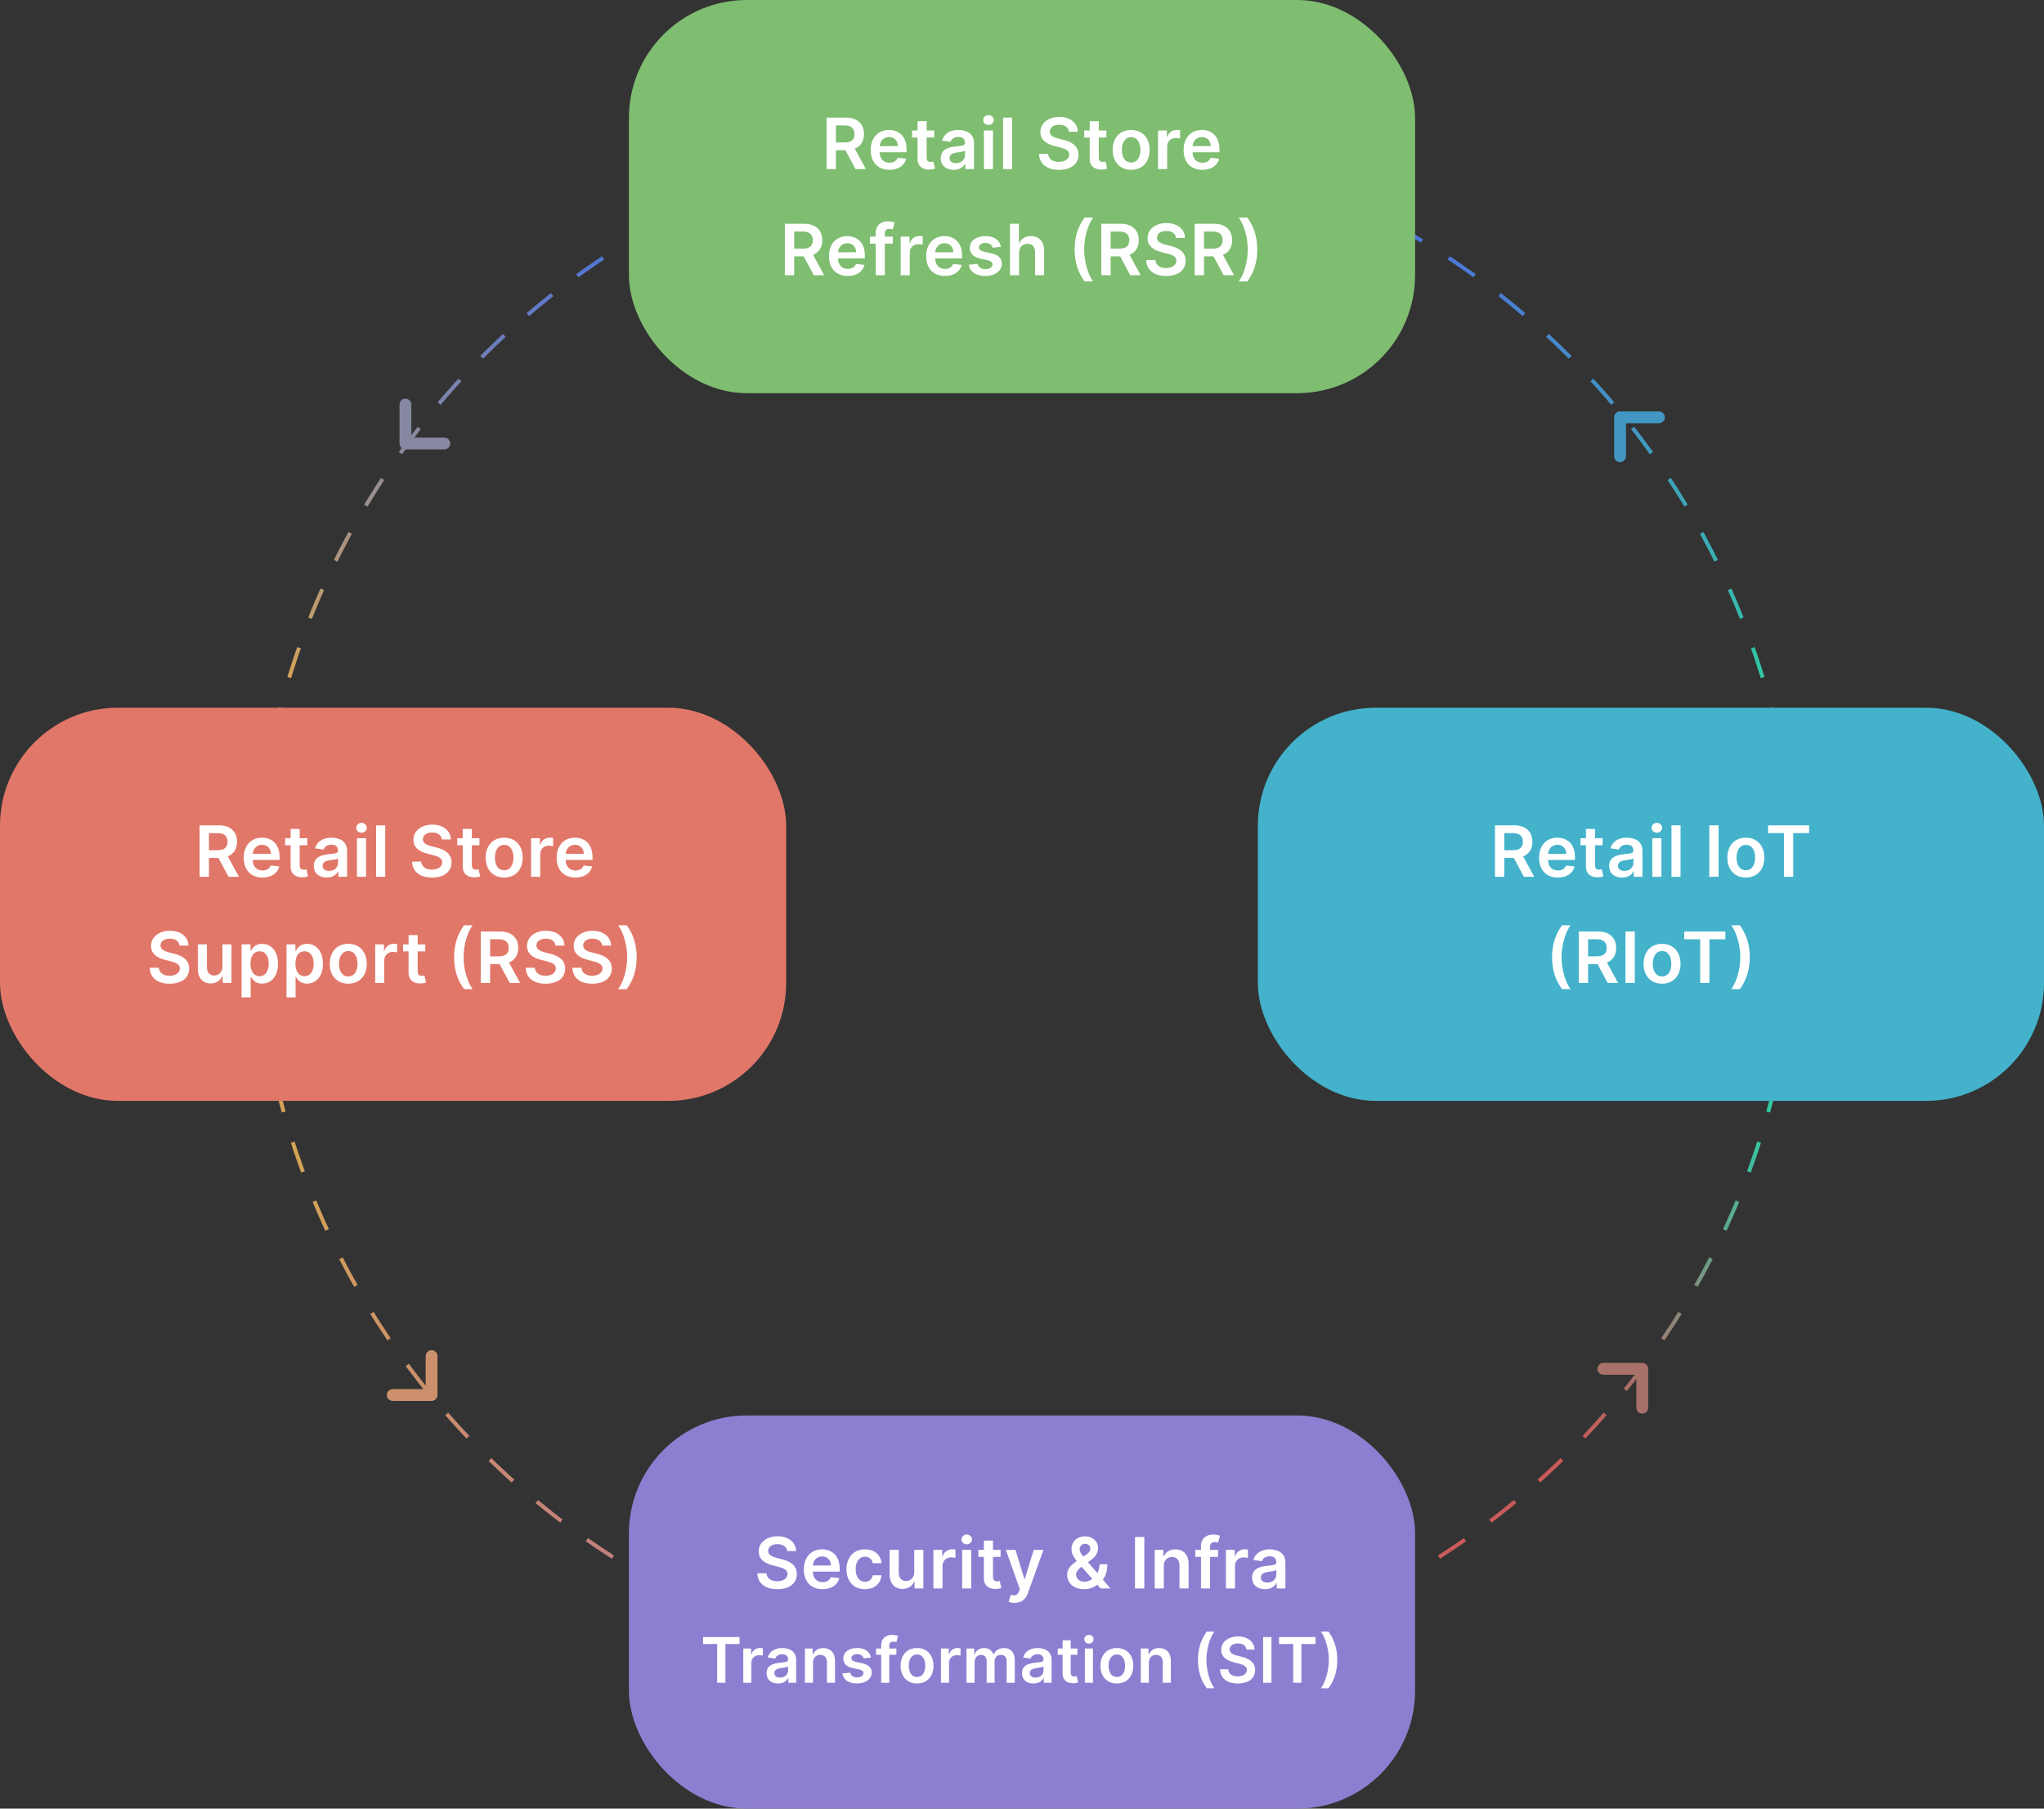 <svg width="520" height="460" viewBox="0 0 520 460" fill="none" xmlns="http://www.w3.org/2000/svg">
<rect x="0" y="0" width="520" height="460" fill="#333333" stroke="none"/>
<path d="M260 427C368.8 427 457 338.8 457 230C457 121.2 368.8 33 260 33" stroke="url(#paint0_linear)" stroke-dasharray="8 8"/>
<path d="M262 427C153.2 427 65 338.8 65 230C65 121.2 153.2 33 262 33" stroke="url(#paint1_linear)" stroke-dasharray="8 8"/>
<rect x="160" width="200" height="100" rx="30" fill="#7FBD71"/>
<path d="M210.283 43H212.654V38.206H215.07L217.64 43H220.286L217.455 37.81C218.995 37.19 219.807 35.873 219.807 34.096C219.807 31.597 218.196 29.909 215.192 29.909H210.283V43ZM212.654 36.237V31.891H214.827C216.598 31.891 217.391 32.702 217.391 34.096C217.391 35.489 216.598 36.237 214.84 36.237H212.654ZM226.273 43.192C228.562 43.192 230.134 42.073 230.543 40.367L228.383 40.124C228.07 40.955 227.302 41.389 226.305 41.389C224.81 41.389 223.819 40.405 223.8 38.724H230.639V38.014C230.639 34.569 228.568 33.054 226.152 33.054C223.339 33.054 221.505 35.119 221.505 38.148C221.505 41.229 223.314 43.192 226.273 43.192ZM223.806 37.164C223.876 35.911 224.803 34.856 226.184 34.856C227.513 34.856 228.408 35.828 228.421 37.164H223.806ZM237.679 33.182H235.743V30.829H233.429V33.182H232.035V34.972H233.429V40.43C233.416 42.278 234.758 43.185 236.497 43.134C237.155 43.115 237.609 42.987 237.858 42.904L237.468 41.095C237.341 41.127 237.079 41.185 236.791 41.185C236.209 41.185 235.743 40.98 235.743 40.047V34.972H237.679V33.182ZM242.62 43.198C244.16 43.198 245.081 42.476 245.503 41.651H245.579V43H247.804V36.429C247.804 33.834 245.688 33.054 243.815 33.054C241.751 33.054 240.165 33.974 239.654 35.764L241.814 36.071C242.045 35.4 242.697 34.825 243.828 34.825C244.902 34.825 245.49 35.374 245.49 36.34V36.378C245.49 37.043 244.793 37.075 243.061 37.26C241.156 37.465 239.334 38.033 239.334 40.245C239.334 42.175 240.747 43.198 242.62 43.198ZM243.221 41.498C242.256 41.498 241.565 41.057 241.565 40.207C241.565 39.318 242.339 38.947 243.374 38.8C243.981 38.717 245.196 38.564 245.496 38.321V39.478C245.496 40.571 244.614 41.498 243.221 41.498ZM250.311 43H252.624V33.182H250.311V43ZM251.474 31.788C252.209 31.788 252.81 31.226 252.81 30.535C252.81 29.839 252.209 29.276 251.474 29.276C250.732 29.276 250.132 29.839 250.132 30.535C250.132 31.226 250.732 31.788 251.474 31.788ZM257.498 29.909H255.184V43H257.498V29.909ZM271.919 33.508H274.201C274.156 31.296 272.27 29.73 269.483 29.73C266.735 29.73 264.67 31.277 264.677 33.591C264.677 35.47 266.012 36.55 268.167 37.106L269.656 37.49C271.069 37.848 272.002 38.289 272.008 39.305C272.002 40.424 270.941 41.172 269.394 41.172C267.911 41.172 266.76 40.507 266.664 39.133H264.331C264.427 41.734 266.364 43.198 269.413 43.198C272.552 43.198 274.373 41.632 274.38 39.325C274.373 37.055 272.5 36.02 270.532 35.553L269.304 35.246C268.23 34.991 267.067 34.537 267.08 33.444C267.086 32.459 267.968 31.737 269.451 31.737C270.864 31.737 271.797 32.396 271.919 33.508ZM281.474 33.182H279.537V30.829H277.224V33.182H275.83V34.972H277.224V40.43C277.211 42.278 278.553 43.185 280.292 43.134C280.95 43.115 281.404 42.987 281.653 42.904L281.263 41.095C281.135 41.127 280.873 41.185 280.586 41.185C280.004 41.185 279.537 40.98 279.537 40.047V34.972H281.474V33.182ZM287.767 43.192C290.643 43.192 292.471 41.166 292.471 38.129C292.471 35.087 290.643 33.054 287.767 33.054C284.89 33.054 283.062 35.087 283.062 38.129C283.062 41.166 284.89 43.192 287.767 43.192ZM287.779 41.338C286.188 41.338 285.408 39.919 285.408 38.123C285.408 36.327 286.188 34.889 287.779 34.889C289.345 34.889 290.125 36.327 290.125 38.123C290.125 39.919 289.345 41.338 287.779 41.338ZM294.615 43H296.929V37.228C296.929 35.981 297.869 35.099 299.141 35.099C299.531 35.099 300.016 35.17 300.215 35.234V33.105C300.004 33.067 299.639 33.041 299.384 33.041C298.259 33.041 297.319 33.68 296.961 34.818H296.859V33.182H294.615V43ZM305.874 43.192C308.163 43.192 309.735 42.073 310.144 40.367L307.984 40.124C307.67 40.955 306.903 41.389 305.906 41.389C304.41 41.389 303.42 40.405 303.4 38.724H310.24V38.014C310.24 34.569 308.169 33.054 305.753 33.054C302.94 33.054 301.106 35.119 301.106 38.148C301.106 41.229 302.915 43.192 305.874 43.192ZM303.407 37.164C303.477 35.911 304.404 34.856 305.785 34.856C307.114 34.856 308.009 35.828 308.022 37.164H303.407ZM199.672 70H202.044V65.206H204.46L207.029 70H209.676L206.844 64.81C208.384 64.19 209.196 62.873 209.196 61.096C209.196 58.597 207.585 56.909 204.581 56.909H199.672V70ZM202.044 63.237V58.891H204.217C205.987 58.891 206.78 59.702 206.78 61.096C206.78 62.489 205.987 63.237 204.23 63.237H202.044ZM215.663 70.192C217.951 70.192 219.524 69.073 219.933 67.367L217.772 67.124C217.459 67.954 216.692 68.389 215.695 68.389C214.199 68.389 213.208 67.405 213.189 65.724H220.029V65.014C220.029 61.569 217.958 60.054 215.541 60.054C212.729 60.054 210.894 62.119 210.894 65.148C210.894 68.229 212.703 70.192 215.663 70.192ZM213.196 64.164C213.266 62.911 214.193 61.856 215.573 61.856C216.903 61.856 217.798 62.828 217.811 64.164H213.196ZM227.139 60.182H225.1V59.408C225.1 58.641 225.42 58.213 226.283 58.213C226.647 58.213 226.954 58.296 227.146 58.354L227.612 56.564C227.312 56.462 226.653 56.295 225.854 56.295C224.148 56.295 222.786 57.273 222.786 59.255V60.182H221.335V61.972H222.786V70H225.1V61.972H227.139V60.182ZM229.131 70H231.445V64.228C231.445 62.981 232.385 62.099 233.657 62.099C234.047 62.099 234.533 62.17 234.731 62.234V60.105C234.52 60.067 234.155 60.041 233.9 60.041C232.775 60.041 231.835 60.68 231.477 61.818H231.375V60.182H229.131V70ZM240.39 70.192C242.679 70.192 244.251 69.073 244.66 67.367L242.5 67.124C242.187 67.954 241.419 68.389 240.422 68.389C238.927 68.389 237.936 67.405 237.917 65.724H244.756V65.014C244.756 61.569 242.685 60.054 240.269 60.054C237.456 60.054 235.622 62.119 235.622 65.148C235.622 68.229 237.431 70.192 240.39 70.192ZM237.923 64.164C237.993 62.911 238.92 61.856 240.301 61.856C241.63 61.856 242.525 62.828 242.538 64.164H237.923ZM254.654 62.777C254.334 61.115 253.004 60.054 250.703 60.054C248.338 60.054 246.727 61.217 246.734 63.033C246.727 64.465 247.61 65.41 249.495 65.8L251.17 66.152C252.071 66.35 252.493 66.715 252.493 67.271C252.493 67.942 251.764 68.447 250.665 68.447C249.604 68.447 248.914 67.987 248.715 67.104L246.459 67.322C246.747 69.124 248.262 70.192 250.671 70.192C253.126 70.192 254.858 68.92 254.865 67.06C254.858 65.66 253.957 64.803 252.103 64.401L250.428 64.043C249.431 63.819 249.035 63.474 249.041 62.905C249.035 62.24 249.77 61.78 250.735 61.78C251.803 61.78 252.365 62.361 252.544 63.007L254.654 62.777ZM259.267 64.247C259.267 62.828 260.149 62.01 261.389 62.01C262.603 62.01 263.319 62.783 263.319 64.106V70H265.633V63.749C265.633 61.377 264.291 60.054 262.252 60.054C260.743 60.054 259.784 60.738 259.33 61.85H259.215V56.909H256.953V70H259.267V64.247ZM273.392 63.455C273.392 66.644 274.242 69.297 275.923 71.572H278.103C276.805 69.885 275.802 66.484 275.802 63.455C275.802 60.418 276.805 57.018 278.103 55.33H275.923C274.242 57.606 273.392 60.265 273.392 63.455ZM280.183 70H282.554V65.206H284.97L287.54 70H290.186L287.355 64.81C288.895 64.19 289.707 62.873 289.707 61.096C289.707 58.597 288.096 56.909 285.092 56.909H280.183V70ZM282.554 63.237V58.891H284.728C286.498 58.891 287.291 59.702 287.291 61.096C287.291 62.489 286.498 63.237 284.74 63.237H282.554ZM299.184 60.508H301.466C301.421 58.296 299.536 56.73 296.749 56.73C294 56.73 291.936 58.277 291.942 60.591C291.942 62.47 293.278 63.55 295.432 64.106L296.921 64.49C298.334 64.848 299.267 65.289 299.274 66.305C299.267 67.424 298.206 68.172 296.659 68.172C295.176 68.172 294.026 67.507 293.93 66.133H291.597C291.693 68.734 293.629 70.198 296.678 70.198C299.817 70.198 301.639 68.632 301.645 66.325C301.639 64.055 299.766 63.02 297.797 62.553L296.57 62.246C295.496 61.991 294.333 61.537 294.345 60.444C294.352 59.459 295.234 58.737 296.717 58.737C298.129 58.737 299.063 59.396 299.184 60.508ZM303.939 70H306.311V65.206H308.727L311.296 70H313.943L311.111 64.81C312.652 64.19 313.463 62.873 313.463 61.096C313.463 58.597 311.853 56.909 308.848 56.909H303.939V70ZM306.311 63.237V58.891H308.484C310.255 58.891 311.047 59.702 311.047 61.096C311.047 62.489 310.255 63.237 308.497 63.237H306.311ZM319.853 63.455C319.853 60.265 319.003 57.612 317.322 55.337H315.142C316.44 57.024 317.443 60.425 317.443 63.455C317.443 66.491 316.44 69.891 315.142 71.579H317.322C319.003 69.303 319.853 66.644 319.853 63.455Z" fill="white"/>
<rect x="160" y="360" width="200" height="100" rx="30" fill="#8E7ED1"/>
<path d="M200.259 394.508H202.541C202.496 392.296 200.61 390.73 197.823 390.73C195.075 390.73 193.01 392.277 193.016 394.591C193.016 396.47 194.352 397.55 196.507 398.107L197.996 398.49C199.409 398.848 200.342 399.289 200.348 400.305C200.342 401.424 199.281 402.172 197.734 402.172C196.251 402.172 195.1 401.507 195.004 400.133H192.671C192.767 402.734 194.704 404.198 197.753 404.198C200.891 404.198 202.713 402.632 202.72 400.325C202.713 398.055 200.84 397.02 198.872 396.553L197.644 396.246C196.57 395.991 195.407 395.537 195.42 394.444C195.426 393.46 196.308 392.737 197.791 392.737C199.204 392.737 200.137 393.396 200.259 394.508ZM209.258 404.192C211.546 404.192 213.119 403.073 213.528 401.366L211.367 401.124C211.054 401.955 210.287 402.389 209.29 402.389C207.794 402.389 206.804 401.405 206.784 399.724H213.624V399.014C213.624 395.569 211.553 394.054 209.137 394.054C206.324 394.054 204.49 396.119 204.49 399.148C204.49 402.229 206.299 404.192 209.258 404.192ZM206.791 398.164C206.861 396.911 207.788 395.857 209.169 395.857C210.498 395.857 211.393 396.828 211.406 398.164H206.791ZM220.044 404.192C222.511 404.192 224.084 402.728 224.25 400.644H222.038C221.84 401.699 221.08 402.306 220.063 402.306C218.619 402.306 217.685 401.098 217.685 399.091C217.685 397.109 218.638 395.92 220.063 395.92C221.175 395.92 221.859 396.636 222.038 397.582H224.25C224.09 395.454 222.428 394.054 220.031 394.054C217.155 394.054 215.34 396.131 215.34 399.129C215.34 402.102 217.11 404.192 220.044 404.192ZM232.588 399.871C232.588 401.366 231.52 402.108 230.498 402.108C229.385 402.108 228.644 401.322 228.644 400.075V394.182H226.33V400.433C226.33 402.792 227.672 404.128 229.603 404.128C231.073 404.128 232.109 403.354 232.556 402.255H232.658V404H234.902V394.182H232.588V399.871ZM237.461 404H239.775V398.228C239.775 396.982 240.715 396.099 241.987 396.099C242.377 396.099 242.863 396.17 243.061 396.234V394.105C242.85 394.067 242.485 394.041 242.23 394.041C241.105 394.041 240.165 394.68 239.807 395.818H239.705V394.182H237.461V404ZM244.778 404H247.092V394.182H244.778V404ZM245.941 392.788C246.676 392.788 247.277 392.226 247.277 391.536C247.277 390.839 246.676 390.276 245.941 390.276C245.2 390.276 244.599 390.839 244.599 391.536C244.599 392.226 245.2 392.788 245.941 392.788ZM254.554 394.182H252.617V391.83H250.303V394.182H248.91V395.972H250.303V401.43C250.291 403.278 251.633 404.185 253.372 404.134C254.03 404.115 254.484 403.987 254.733 403.904L254.343 402.095C254.215 402.127 253.953 402.185 253.666 402.185C253.084 402.185 252.617 401.98 252.617 401.047V395.972H254.554V394.182ZM258.107 407.663C259.91 407.663 260.952 406.729 261.508 405.189L265.452 394.195L262.978 394.182L260.709 401.597H260.607L258.344 394.182H255.889L259.45 404.205L259.252 404.735C258.811 405.822 258.146 405.905 257.136 405.617L256.599 407.413C256.912 407.548 257.475 407.663 258.107 407.663ZM275.795 404.192C276.952 404.192 278.236 403.834 279.151 403.041L279.988 404H282.494L280.576 401.756C281.215 400.9 281.714 399.628 281.714 397.832H279.726C279.726 398.695 279.521 399.468 279.176 400.114L276.785 397.314L277.61 396.707C278.703 395.914 279.349 394.962 279.349 393.722C279.349 392.124 278.089 390.749 276.025 390.749C273.954 390.749 272.592 392.124 272.592 393.984C272.592 395.153 273.18 396.106 273.935 397.039C272.477 398.043 271.48 398.982 271.48 400.523C271.48 402.607 273.116 404.192 275.795 404.192ZM277.891 401.597C277.271 402.044 276.562 402.287 275.865 402.287C274.58 402.287 273.749 401.456 273.749 400.42C273.749 399.967 274.094 399.283 274.964 398.643L275.175 398.49L277.891 401.597ZM275.603 395.901C275.053 395.224 274.657 394.616 274.657 394.016C274.657 393.306 275.219 392.648 276.057 392.648C276.881 392.648 277.386 393.261 277.386 393.824C277.386 394.489 277.028 394.955 276.344 395.396L275.603 395.901ZM291.117 390.909H288.745V404H291.117V390.909ZM296.077 398.247C296.077 396.828 296.933 396.01 298.154 396.01C299.349 396.01 300.065 396.796 300.065 398.107V404H302.379V397.749C302.385 395.396 301.043 394.054 299.017 394.054C297.547 394.054 296.537 394.757 296.089 395.85H295.974V394.182H293.763V404H296.077V398.247ZM309.884 394.182H307.845V393.408C307.845 392.641 308.165 392.213 309.028 392.213C309.392 392.213 309.699 392.296 309.891 392.354L310.357 390.564C310.057 390.462 309.399 390.295 308.6 390.295C306.893 390.295 305.531 391.273 305.531 393.255V394.182H304.08V395.972H305.531V404H307.845V395.972H309.884V394.182ZM311.876 404H314.19V398.228C314.19 396.982 315.13 396.099 316.402 396.099C316.792 396.099 317.278 396.17 317.476 396.234V394.105C317.265 394.067 316.901 394.041 316.645 394.041C315.52 394.041 314.58 394.68 314.222 395.818H314.12V394.182H311.876V404ZM321.825 404.198C323.366 404.198 324.286 403.476 324.708 402.651H324.785V404H327.009V397.429C327.009 394.834 324.893 394.054 323.02 394.054C320.956 394.054 319.371 394.974 318.859 396.764L321.02 397.071C321.25 396.4 321.902 395.825 323.033 395.825C324.107 395.825 324.695 396.374 324.695 397.339V397.378C324.695 398.043 323.998 398.075 322.266 398.26C320.361 398.464 318.54 399.033 318.54 401.245C318.54 403.175 319.952 404.198 321.825 404.198ZM322.426 402.498C321.461 402.498 320.77 402.057 320.77 401.207C320.77 400.318 321.544 399.947 322.579 399.8C323.187 399.717 324.401 399.564 324.702 399.321V400.478C324.702 401.571 323.819 402.498 322.426 402.498ZM178.859 418.131H182.455V428H184.546V418.131H188.143V416.364H178.859V418.131ZM189.095 428H191.152V422.869C191.152 421.761 191.987 420.977 193.118 420.977C193.465 420.977 193.896 421.04 194.073 421.097V419.205C193.885 419.17 193.561 419.148 193.334 419.148C192.334 419.148 191.499 419.716 191.18 420.727H191.09V419.273H189.095V428ZM197.938 428.176C199.308 428.176 200.126 427.534 200.501 426.801H200.569V428H202.546V422.159C202.546 419.852 200.666 419.159 199.001 419.159C197.166 419.159 195.757 419.977 195.302 421.568L197.223 421.841C197.427 421.244 198.007 420.733 199.012 420.733C199.967 420.733 200.49 421.222 200.49 422.08V422.114C200.49 422.705 199.87 422.733 198.331 422.898C196.637 423.08 195.018 423.585 195.018 425.551C195.018 427.267 196.274 428.176 197.938 428.176ZM198.473 426.665C197.615 426.665 197.001 426.273 197.001 425.517C197.001 424.727 197.688 424.398 198.609 424.267C199.149 424.193 200.228 424.057 200.495 423.841V424.869C200.495 425.841 199.711 426.665 198.473 426.665ZM206.831 422.886C206.831 421.625 207.593 420.898 208.678 420.898C209.741 420.898 210.377 421.597 210.377 422.761V428H212.434V422.443C212.439 420.352 211.246 419.159 209.445 419.159C208.138 419.159 207.241 419.784 206.843 420.756H206.741V419.273H204.775V428H206.831V422.886ZM221.582 421.58C221.298 420.102 220.116 419.159 218.071 419.159C215.969 419.159 214.537 420.193 214.543 421.807C214.537 423.08 215.321 423.92 216.997 424.267L218.486 424.58C219.287 424.756 219.662 425.08 219.662 425.574C219.662 426.17 219.014 426.619 218.037 426.619C217.094 426.619 216.48 426.21 216.304 425.426L214.298 425.619C214.554 427.222 215.901 428.17 218.043 428.17C220.224 428.17 221.764 427.04 221.77 425.386C221.764 424.142 220.963 423.381 219.315 423.023L217.827 422.705C216.94 422.506 216.588 422.199 216.594 421.693C216.588 421.102 217.241 420.693 218.099 420.693C219.048 420.693 219.548 421.21 219.707 421.784L221.582 421.58ZM228.046 419.273H226.234V418.585C226.234 417.903 226.518 417.523 227.285 417.523C227.609 417.523 227.882 417.597 228.052 417.648L228.467 416.057C228.2 415.966 227.615 415.818 226.904 415.818C225.387 415.818 224.177 416.688 224.177 418.449V419.273H222.887V420.864H224.177V428H226.234V420.864H228.046V419.273ZM233.296 428.17C235.853 428.17 237.478 426.369 237.478 423.67C237.478 420.966 235.853 419.159 233.296 419.159C230.739 419.159 229.114 420.966 229.114 423.67C229.114 426.369 230.739 428.17 233.296 428.17ZM233.307 426.523C231.892 426.523 231.199 425.261 231.199 423.665C231.199 422.068 231.892 420.79 233.307 420.79C234.699 420.79 235.392 422.068 235.392 423.665C235.392 425.261 234.699 426.523 233.307 426.523ZM239.383 428H241.44V422.869C241.44 421.761 242.275 420.977 243.406 420.977C243.753 420.977 244.185 421.04 244.361 421.097V419.205C244.173 419.17 243.849 419.148 243.622 419.148C242.622 419.148 241.787 419.716 241.469 420.727H241.378V419.273H239.383V428ZM245.887 428H247.944V422.693C247.944 421.619 248.66 420.892 249.546 420.892C250.416 420.892 251.012 421.477 251.012 422.375V428H253.029V422.557C253.029 421.574 253.614 420.892 254.609 420.892C255.438 420.892 256.097 421.381 256.097 422.46V428H258.16V422.142C258.16 420.193 257.035 419.159 255.433 419.159C254.166 419.159 253.2 419.784 252.813 420.756H252.722C252.387 419.767 251.541 419.159 250.364 419.159C249.194 419.159 248.319 419.761 247.955 420.756H247.853V419.273H245.887V428ZM262.918 428.176C264.287 428.176 265.105 427.534 265.48 426.801H265.549V428H267.526V422.159C267.526 419.852 265.645 419.159 263.98 419.159C262.145 419.159 260.736 419.977 260.282 421.568L262.202 421.841C262.407 421.244 262.986 420.733 263.992 420.733C264.946 420.733 265.469 421.222 265.469 422.08V422.114C265.469 422.705 264.85 422.733 263.31 422.898C261.617 423.08 259.997 423.585 259.997 425.551C259.997 427.267 261.253 428.176 262.918 428.176ZM263.452 426.665C262.594 426.665 261.98 426.273 261.98 425.517C261.98 424.727 262.668 424.398 263.588 424.267C264.128 424.193 265.208 424.057 265.475 423.841V424.869C265.475 425.841 264.691 426.665 263.452 426.665ZM274.112 419.273H272.39V417.182H270.334V419.273H269.095V420.864H270.334V425.716C270.322 427.358 271.515 428.165 273.061 428.119C273.646 428.102 274.049 427.989 274.271 427.915L273.924 426.307C273.811 426.335 273.578 426.386 273.322 426.386C272.805 426.386 272.39 426.205 272.39 425.375V420.864H274.112V419.273ZM275.992 428H278.049V419.273H275.992V428ZM277.026 418.034C277.68 418.034 278.214 417.534 278.214 416.92C278.214 416.301 277.68 415.801 277.026 415.801C276.367 415.801 275.833 416.301 275.833 416.92C275.833 417.534 276.367 418.034 277.026 418.034ZM284.131 428.17C286.688 428.17 288.313 426.369 288.313 423.67C288.313 420.966 286.688 419.159 284.131 419.159C281.574 419.159 279.949 420.966 279.949 423.67C279.949 426.369 281.574 428.17 284.131 428.17ZM284.142 426.523C282.727 426.523 282.034 425.261 282.034 423.665C282.034 422.068 282.727 420.79 284.142 420.79C285.534 420.79 286.227 422.068 286.227 423.665C286.227 425.261 285.534 426.523 284.142 426.523ZM292.275 422.886C292.275 421.625 293.037 420.898 294.122 420.898C295.184 420.898 295.821 421.597 295.821 422.761V428H297.877V422.443C297.883 420.352 296.69 419.159 294.889 419.159C293.582 419.159 292.684 419.784 292.287 420.756H292.184V419.273H290.218V428H292.275V422.886ZM304.768 422.182C304.768 425.017 305.524 427.375 307.018 429.398H308.956C307.803 427.898 306.911 424.875 306.911 422.182C306.911 419.483 307.803 416.46 308.956 414.96H307.018C305.524 416.983 304.768 419.347 304.768 422.182ZM317.129 419.562H319.157C319.117 417.597 317.441 416.205 314.964 416.205C312.521 416.205 310.686 417.58 310.691 419.636C310.691 421.307 311.879 422.267 313.794 422.761L315.117 423.102C316.373 423.42 317.203 423.812 317.208 424.716C317.203 425.71 316.259 426.375 314.884 426.375C313.566 426.375 312.544 425.784 312.458 424.562H310.384C310.47 426.875 312.191 428.176 314.902 428.176C317.691 428.176 319.311 426.784 319.316 424.733C319.311 422.716 317.646 421.795 315.896 421.381L314.805 421.108C313.85 420.881 312.816 420.477 312.828 419.506C312.833 418.631 313.617 417.989 314.936 417.989C316.191 417.989 317.021 418.574 317.129 419.562ZM323.464 416.364H321.356V428H323.464V416.364ZM325.395 418.131H328.991V428H331.082V418.131H334.679V416.364H325.395V418.131ZM340.208 422.182C340.208 419.347 339.453 416.989 337.958 414.966H336.021C337.174 416.466 338.066 419.489 338.066 422.182C338.066 424.881 337.174 427.903 336.021 429.403H337.958C339.453 427.381 340.208 425.017 340.208 422.182Z" fill="white"/>
<rect y="180" width="200" height="100" rx="30" fill="#E17769"/>
<path d="M50.783 223H53.154V218.206H55.57L58.14 223H60.786L57.955 217.81C59.495 217.19 60.307 215.873 60.307 214.096C60.307 211.597 58.696 209.909 55.692 209.909H50.783V223ZM53.154 216.237V211.891H55.327C57.098 211.891 57.891 212.702 57.891 214.096C57.891 215.489 57.098 216.237 55.34 216.237H53.154ZM66.773 223.192C69.062 223.192 70.634 222.073 71.043 220.366L68.883 220.124C68.57 220.955 67.802 221.389 66.805 221.389C65.31 221.389 64.319 220.405 64.3 218.724H71.139V218.014C71.139 214.569 69.068 213.054 66.652 213.054C63.839 213.054 62.005 215.119 62.005 218.148C62.005 221.229 63.814 223.192 66.773 223.192ZM64.306 217.164C64.376 215.911 65.303 214.857 66.684 214.857C68.013 214.857 68.908 215.828 68.921 217.164H64.306ZM78.179 213.182H76.243V210.83H73.929V213.182H72.535V214.972H73.929V220.43C73.916 222.278 75.258 223.185 76.997 223.134C77.655 223.115 78.109 222.987 78.358 222.904L77.969 221.095C77.841 221.127 77.579 221.185 77.291 221.185C76.709 221.185 76.243 220.98 76.243 220.047V214.972H78.179V213.182ZM83.12 223.198C84.66 223.198 85.581 222.476 86.003 221.651H86.079V223H88.304V216.429C88.304 213.834 86.188 213.054 84.315 213.054C82.251 213.054 80.665 213.974 80.154 215.764L82.314 216.071C82.545 215.4 83.197 214.825 84.328 214.825C85.402 214.825 85.99 215.374 85.99 216.339V216.378C85.99 217.043 85.293 217.075 83.561 217.26C81.656 217.464 79.834 218.033 79.834 220.245C79.834 222.175 81.247 223.198 83.12 223.198ZM83.721 221.498C82.755 221.498 82.065 221.057 82.065 220.207C82.065 219.318 82.839 218.947 83.874 218.8C84.481 218.717 85.696 218.564 85.996 218.321V219.478C85.996 220.571 85.114 221.498 83.721 221.498ZM90.811 223H93.124V213.182H90.811V223ZM91.974 211.788C92.709 211.788 93.31 211.226 93.31 210.536C93.31 209.839 92.709 209.276 91.974 209.276C91.232 209.276 90.632 209.839 90.632 210.536C90.632 211.226 91.232 211.788 91.974 211.788ZM97.998 209.909H95.684V223H97.998V209.909ZM112.419 213.508H114.701C114.656 211.296 112.77 209.73 109.983 209.73C107.235 209.73 105.17 211.277 105.177 213.591C105.177 215.47 106.512 216.55 108.667 217.107L110.156 217.49C111.569 217.848 112.502 218.289 112.508 219.305C112.502 220.424 111.441 221.172 109.894 221.172C108.411 221.172 107.26 220.507 107.164 219.133H104.831C104.927 221.734 106.864 223.198 109.913 223.198C113.052 223.198 114.873 221.632 114.88 219.325C114.873 217.055 113 216.02 111.032 215.553L109.804 215.246C108.73 214.991 107.567 214.537 107.58 213.444C107.586 212.46 108.468 211.737 109.951 211.737C111.364 211.737 112.297 212.396 112.419 213.508ZM121.974 213.182H120.037V210.83H117.724V213.182H116.33V214.972H117.724V220.43C117.711 222.278 119.053 223.185 120.792 223.134C121.45 223.115 121.904 222.987 122.153 222.904L121.763 221.095C121.635 221.127 121.373 221.185 121.086 221.185C120.504 221.185 120.037 220.98 120.037 220.047V214.972H121.974V213.182ZM128.267 223.192C131.143 223.192 132.971 221.165 132.971 218.129C132.971 215.087 131.143 213.054 128.267 213.054C125.39 213.054 123.562 215.087 123.562 218.129C123.562 221.165 125.39 223.192 128.267 223.192ZM128.279 221.338C126.688 221.338 125.908 219.919 125.908 218.123C125.908 216.327 126.688 214.888 128.279 214.888C129.845 214.888 130.625 216.327 130.625 218.123C130.625 219.919 129.845 221.338 128.279 221.338ZM135.115 223H137.429V217.228C137.429 215.982 138.369 215.099 139.641 215.099C140.031 215.099 140.516 215.17 140.715 215.234V213.105C140.504 213.067 140.139 213.041 139.884 213.041C138.759 213.041 137.819 213.68 137.461 214.818H137.359V213.182H135.115V223ZM146.374 223.192C148.663 223.192 150.235 222.073 150.644 220.366L148.484 220.124C148.17 220.955 147.403 221.389 146.406 221.389C144.91 221.389 143.92 220.405 143.9 218.724H150.74V218.014C150.74 214.569 148.669 213.054 146.253 213.054C143.44 213.054 141.606 215.119 141.606 218.148C141.606 221.229 143.415 223.192 146.374 223.192ZM143.907 217.164C143.977 215.911 144.904 214.857 146.285 214.857C147.614 214.857 148.509 215.828 148.522 217.164H143.907ZM45.669 240.508H47.951C47.907 238.296 46.021 236.73 43.234 236.73C40.485 236.73 38.421 238.277 38.427 240.591C38.427 242.47 39.763 243.55 41.917 244.107L43.407 244.49C44.819 244.848 45.752 245.289 45.759 246.305C45.752 247.424 44.691 248.172 43.144 248.172C41.661 248.172 40.511 247.507 40.415 246.133H38.082C38.178 248.734 40.115 250.198 43.164 250.198C46.302 250.198 48.124 248.632 48.13 246.325C48.124 244.055 46.251 243.02 44.282 242.553L43.055 242.246C41.981 241.991 40.818 241.537 40.831 240.444C40.837 239.46 41.719 238.737 43.202 238.737C44.615 238.737 45.548 239.396 45.669 240.508ZM56.58 245.871C56.58 247.366 55.513 248.108 54.49 248.108C53.377 248.108 52.636 247.322 52.636 246.075V240.182H50.322V246.433C50.322 248.792 51.664 250.128 53.595 250.128C55.065 250.128 56.1 249.354 56.548 248.255H56.65V250H58.894V240.182H56.58V245.871ZM61.453 253.682H63.767V248.453H63.863C64.227 249.169 64.988 250.173 66.676 250.173C68.99 250.173 70.722 248.338 70.722 245.104C70.722 241.831 68.938 240.054 66.669 240.054C64.937 240.054 64.215 241.096 63.863 241.805H63.729V240.182H61.453V253.682ZM63.722 245.091C63.722 243.186 64.541 241.952 66.03 241.952C67.57 241.952 68.363 243.263 68.363 245.091C68.363 246.932 67.558 248.274 66.03 248.274C64.553 248.274 63.722 246.996 63.722 245.091ZM72.883 253.682H75.197V248.453H75.293C75.657 249.169 76.418 250.173 78.106 250.173C80.419 250.173 82.152 248.338 82.152 245.104C82.152 241.831 80.368 240.054 78.099 240.054C76.367 240.054 75.645 241.096 75.293 241.805H75.159V240.182H72.883V253.682ZM75.153 245.091C75.153 243.186 75.971 241.952 77.46 241.952C79.001 241.952 79.793 243.263 79.793 245.091C79.793 246.932 78.988 248.274 77.46 248.274C75.983 248.274 75.153 246.996 75.153 245.091ZM88.596 250.192C91.472 250.192 93.3 248.165 93.3 245.129C93.3 242.087 91.472 240.054 88.596 240.054C85.719 240.054 83.891 242.087 83.891 245.129C83.891 248.165 85.719 250.192 88.596 250.192ZM88.609 248.338C87.017 248.338 86.237 246.919 86.237 245.123C86.237 243.327 87.017 241.888 88.609 241.888C90.175 241.888 90.955 243.327 90.955 245.123C90.955 246.919 90.175 248.338 88.609 248.338ZM95.445 250H97.758V244.228C97.758 242.982 98.698 242.099 99.97 242.099C100.36 242.099 100.846 242.17 101.044 242.234V240.105C100.833 240.067 100.469 240.041 100.213 240.041C99.088 240.041 98.148 240.68 97.79 241.818H97.688V240.182H95.445V250ZM108.191 240.182H106.254V237.83H103.941V240.182H102.547V241.972H103.941V247.43C103.928 249.278 105.27 250.185 107.009 250.134C107.667 250.115 108.121 249.987 108.37 249.904L107.98 248.095C107.852 248.127 107.59 248.185 107.303 248.185C106.721 248.185 106.254 247.98 106.254 247.047V241.972H108.191V240.182ZM115.527 243.455C115.527 246.644 116.377 249.297 118.058 251.572H120.237C118.94 249.885 117.936 246.484 117.936 243.455C117.936 240.418 118.94 237.018 120.237 235.33H118.058C116.377 237.606 115.527 240.265 115.527 243.455ZM122.318 250H124.689V245.206H127.105L129.675 250H132.321L129.489 244.81C131.03 244.19 131.842 242.873 131.842 241.096C131.842 238.597 130.231 236.909 127.227 236.909H122.318V250ZM124.689 243.237V238.891H126.862C128.633 238.891 129.425 239.702 129.425 241.096C129.425 242.489 128.633 243.237 126.875 243.237H124.689ZM141.319 240.508H143.601C143.556 238.296 141.67 236.73 138.884 236.73C136.135 236.73 134.07 238.277 134.077 240.591C134.077 242.47 135.413 243.55 137.567 244.107L139.056 244.49C140.469 244.848 141.402 245.289 141.408 246.305C141.402 247.424 140.341 248.172 138.794 248.172C137.311 248.172 136.161 247.507 136.065 246.133H133.732C133.827 248.734 135.764 250.198 138.813 250.198C141.952 250.198 143.773 248.632 143.78 246.325C143.773 244.055 141.901 243.02 139.932 242.553L138.705 242.246C137.631 241.991 136.467 241.537 136.48 240.444C136.487 239.46 137.369 238.737 138.852 238.737C140.264 238.737 141.197 239.396 141.319 240.508ZM153.188 240.508H155.47C155.426 238.296 153.54 236.73 150.753 236.73C148.004 236.73 145.94 238.277 145.946 240.591C145.946 242.47 147.282 243.55 149.436 244.107L150.926 244.49C152.338 244.848 153.271 245.289 153.278 246.305C153.271 247.424 152.21 248.172 150.663 248.172C149.181 248.172 148.03 247.507 147.934 246.133H145.601C145.697 248.734 147.634 250.198 150.683 250.198C153.821 250.198 155.643 248.632 155.649 246.325C155.643 244.055 153.77 243.02 151.801 242.553L150.574 242.246C149.5 241.991 148.337 241.537 148.35 240.444C148.356 239.46 149.238 238.737 150.721 238.737C152.134 238.737 153.067 239.396 153.188 240.508ZM161.97 243.455C161.97 240.265 161.12 237.612 159.439 235.337H157.26C158.557 237.024 159.561 240.425 159.561 243.455C159.561 246.491 158.557 249.891 157.26 251.579H159.439C161.12 249.303 161.97 246.644 161.97 243.455Z" fill="white"/>
<rect x="320" y="180" width="200" height="100" rx="30" fill="#43B2CA"/>
<path d="M380.324 223H382.695V218.206H385.112L387.681 223H390.328L387.496 217.81C389.036 217.19 389.848 215.873 389.848 214.096C389.848 211.597 388.237 209.909 385.233 209.909H380.324V223ZM382.695 216.237V211.891H384.869C386.639 211.891 387.432 212.702 387.432 214.096C387.432 215.489 386.639 216.237 384.881 216.237H382.695ZM396.315 223.192C398.603 223.192 400.175 222.073 400.585 220.366L398.424 220.124C398.111 220.955 397.344 221.389 396.347 221.389C394.851 221.389 393.86 220.405 393.841 218.724H400.68V218.014C400.68 214.569 398.609 213.054 396.193 213.054C393.381 213.054 391.546 215.119 391.546 218.148C391.546 221.229 393.355 223.192 396.315 223.192ZM393.847 217.164C393.918 215.911 394.845 214.857 396.225 214.857C397.555 214.857 398.45 215.828 398.462 217.164H393.847ZM407.721 213.182H405.784V210.83H403.47V213.182H402.077V214.972H403.47V220.43C403.457 222.278 404.8 223.185 406.538 223.134C407.197 223.115 407.65 222.987 407.9 222.904L407.51 221.095C407.382 221.127 407.12 221.185 406.832 221.185C406.251 221.185 405.784 220.98 405.784 220.047V214.972H407.721V213.182ZM412.661 223.198C414.202 223.198 415.122 222.476 415.544 221.651H415.621V223H417.845V216.429C417.845 213.834 415.729 213.054 413.857 213.054C411.792 213.054 410.207 213.974 409.695 215.764L411.856 216.071C412.086 215.4 412.738 214.825 413.869 214.825C414.943 214.825 415.531 215.374 415.531 216.339V216.378C415.531 217.043 414.834 217.075 413.102 217.26C411.197 217.464 409.376 218.033 409.376 220.245C409.376 222.175 410.788 223.198 412.661 223.198ZM413.262 221.498C412.297 221.498 411.607 221.057 411.607 220.207C411.607 219.318 412.38 218.947 413.415 218.8C414.023 218.717 415.237 218.564 415.538 218.321V219.478C415.538 220.571 414.656 221.498 413.262 221.498ZM420.352 223H422.666V213.182H420.352V223ZM421.515 211.788C422.25 211.788 422.851 211.226 422.851 210.536C422.851 209.839 422.25 209.276 421.515 209.276C420.774 209.276 420.173 209.839 420.173 210.536C420.173 211.226 420.774 211.788 421.515 211.788ZM427.539 209.909H425.225V223H427.539V209.909ZM437.217 209.909H434.846V223H437.217V209.909ZM444.146 223.192C447.022 223.192 448.85 221.165 448.85 218.129C448.85 215.087 447.022 213.054 444.146 213.054C441.269 213.054 439.441 215.087 439.441 218.129C439.441 221.165 441.269 223.192 444.146 223.192ZM444.158 221.338C442.567 221.338 441.787 219.919 441.787 218.123C441.787 216.327 442.567 214.888 444.158 214.888C445.724 214.888 446.504 216.327 446.504 218.123C446.504 219.919 445.724 221.338 444.158 221.338ZM449.8 211.897H453.846V223H456.199V211.897H460.245V209.909H449.8V211.897ZM394.85 243.455C394.85 246.644 395.7 249.297 397.382 251.572H399.561C398.264 249.885 397.26 246.484 397.26 243.455C397.26 240.418 398.264 237.018 399.561 235.33H397.382C395.7 237.606 394.85 240.265 394.85 243.455ZM401.641 250H404.013V245.206H406.429L408.999 250H411.645L408.813 244.81C410.354 244.19 411.165 242.873 411.165 241.096C411.165 238.597 409.555 236.909 406.55 236.909H401.641V250ZM404.013 243.237V238.891H406.186C407.957 238.891 408.749 239.702 408.749 241.096C408.749 242.489 407.957 243.237 406.199 243.237H404.013ZM415.9 236.909H413.528V250H415.9V236.909ZM422.828 250.192C425.705 250.192 427.533 248.165 427.533 245.129C427.533 242.087 425.705 240.054 422.828 240.054C419.952 240.054 418.124 242.087 418.124 245.129C418.124 248.165 419.952 250.192 422.828 250.192ZM422.841 248.338C421.249 248.338 420.47 246.919 420.47 245.123C420.47 243.327 421.249 241.888 422.841 241.888C424.407 241.888 425.187 243.327 425.187 245.123C425.187 246.919 424.407 248.338 422.841 248.338ZM428.483 238.897H432.529V250H434.881V238.897H438.928V236.909H428.483V238.897ZM445.148 243.455C445.148 240.265 444.298 237.612 442.617 235.337H440.437C441.735 237.024 442.738 240.425 442.738 243.455C442.738 246.491 441.735 249.891 440.437 251.579H442.617C444.298 249.303 445.148 246.644 445.148 243.455Z" fill="white"/>
<path d="M103.143 102.9V112.799H113.043" stroke="#8688A2" stroke-width="3" stroke-linecap="round" stroke-linejoin="round"/>
<path d="M109.798 344.9V354.799H99.899" stroke="#CC906C" stroke-width="3" stroke-linecap="round" stroke-linejoin="round"/>
<path d="M412.143 116.042V106.142H422.043" stroke="#4298C2" stroke-width="3" stroke-linecap="round" stroke-linejoin="round"/>
<path d="M417.798 358.042V348.142H407.899" stroke="#A8726A" stroke-width="3" stroke-linecap="round" stroke-linejoin="round"/>
<defs>
<linearGradient id="paint0_linear" x1="358.5" y1="61.5" x2="358.5" y2="399.5" gradientUnits="userSpaceOnUse">
<stop stop-color="#4D74D8"/>
<stop offset="0.333" stop-color="#32C8A4"/>
<stop offset="0.674" stop-color="#32C8A4"/>
<stop offset="0.904" stop-color="#C85A5A"/>
</linearGradient>
<linearGradient id="paint1_linear" x1="163.5" y1="61.5" x2="163.5" y2="399.5" gradientUnits="userSpaceOnUse">
<stop stop-color="#4D74D8"/>
<stop offset="0.333" stop-color="#D5A257"/>
<stop offset="0.707" stop-color="#D4A257"/>
<stop offset="1" stop-color="#C27E7E"/>
</linearGradient>
</defs>
</svg>
